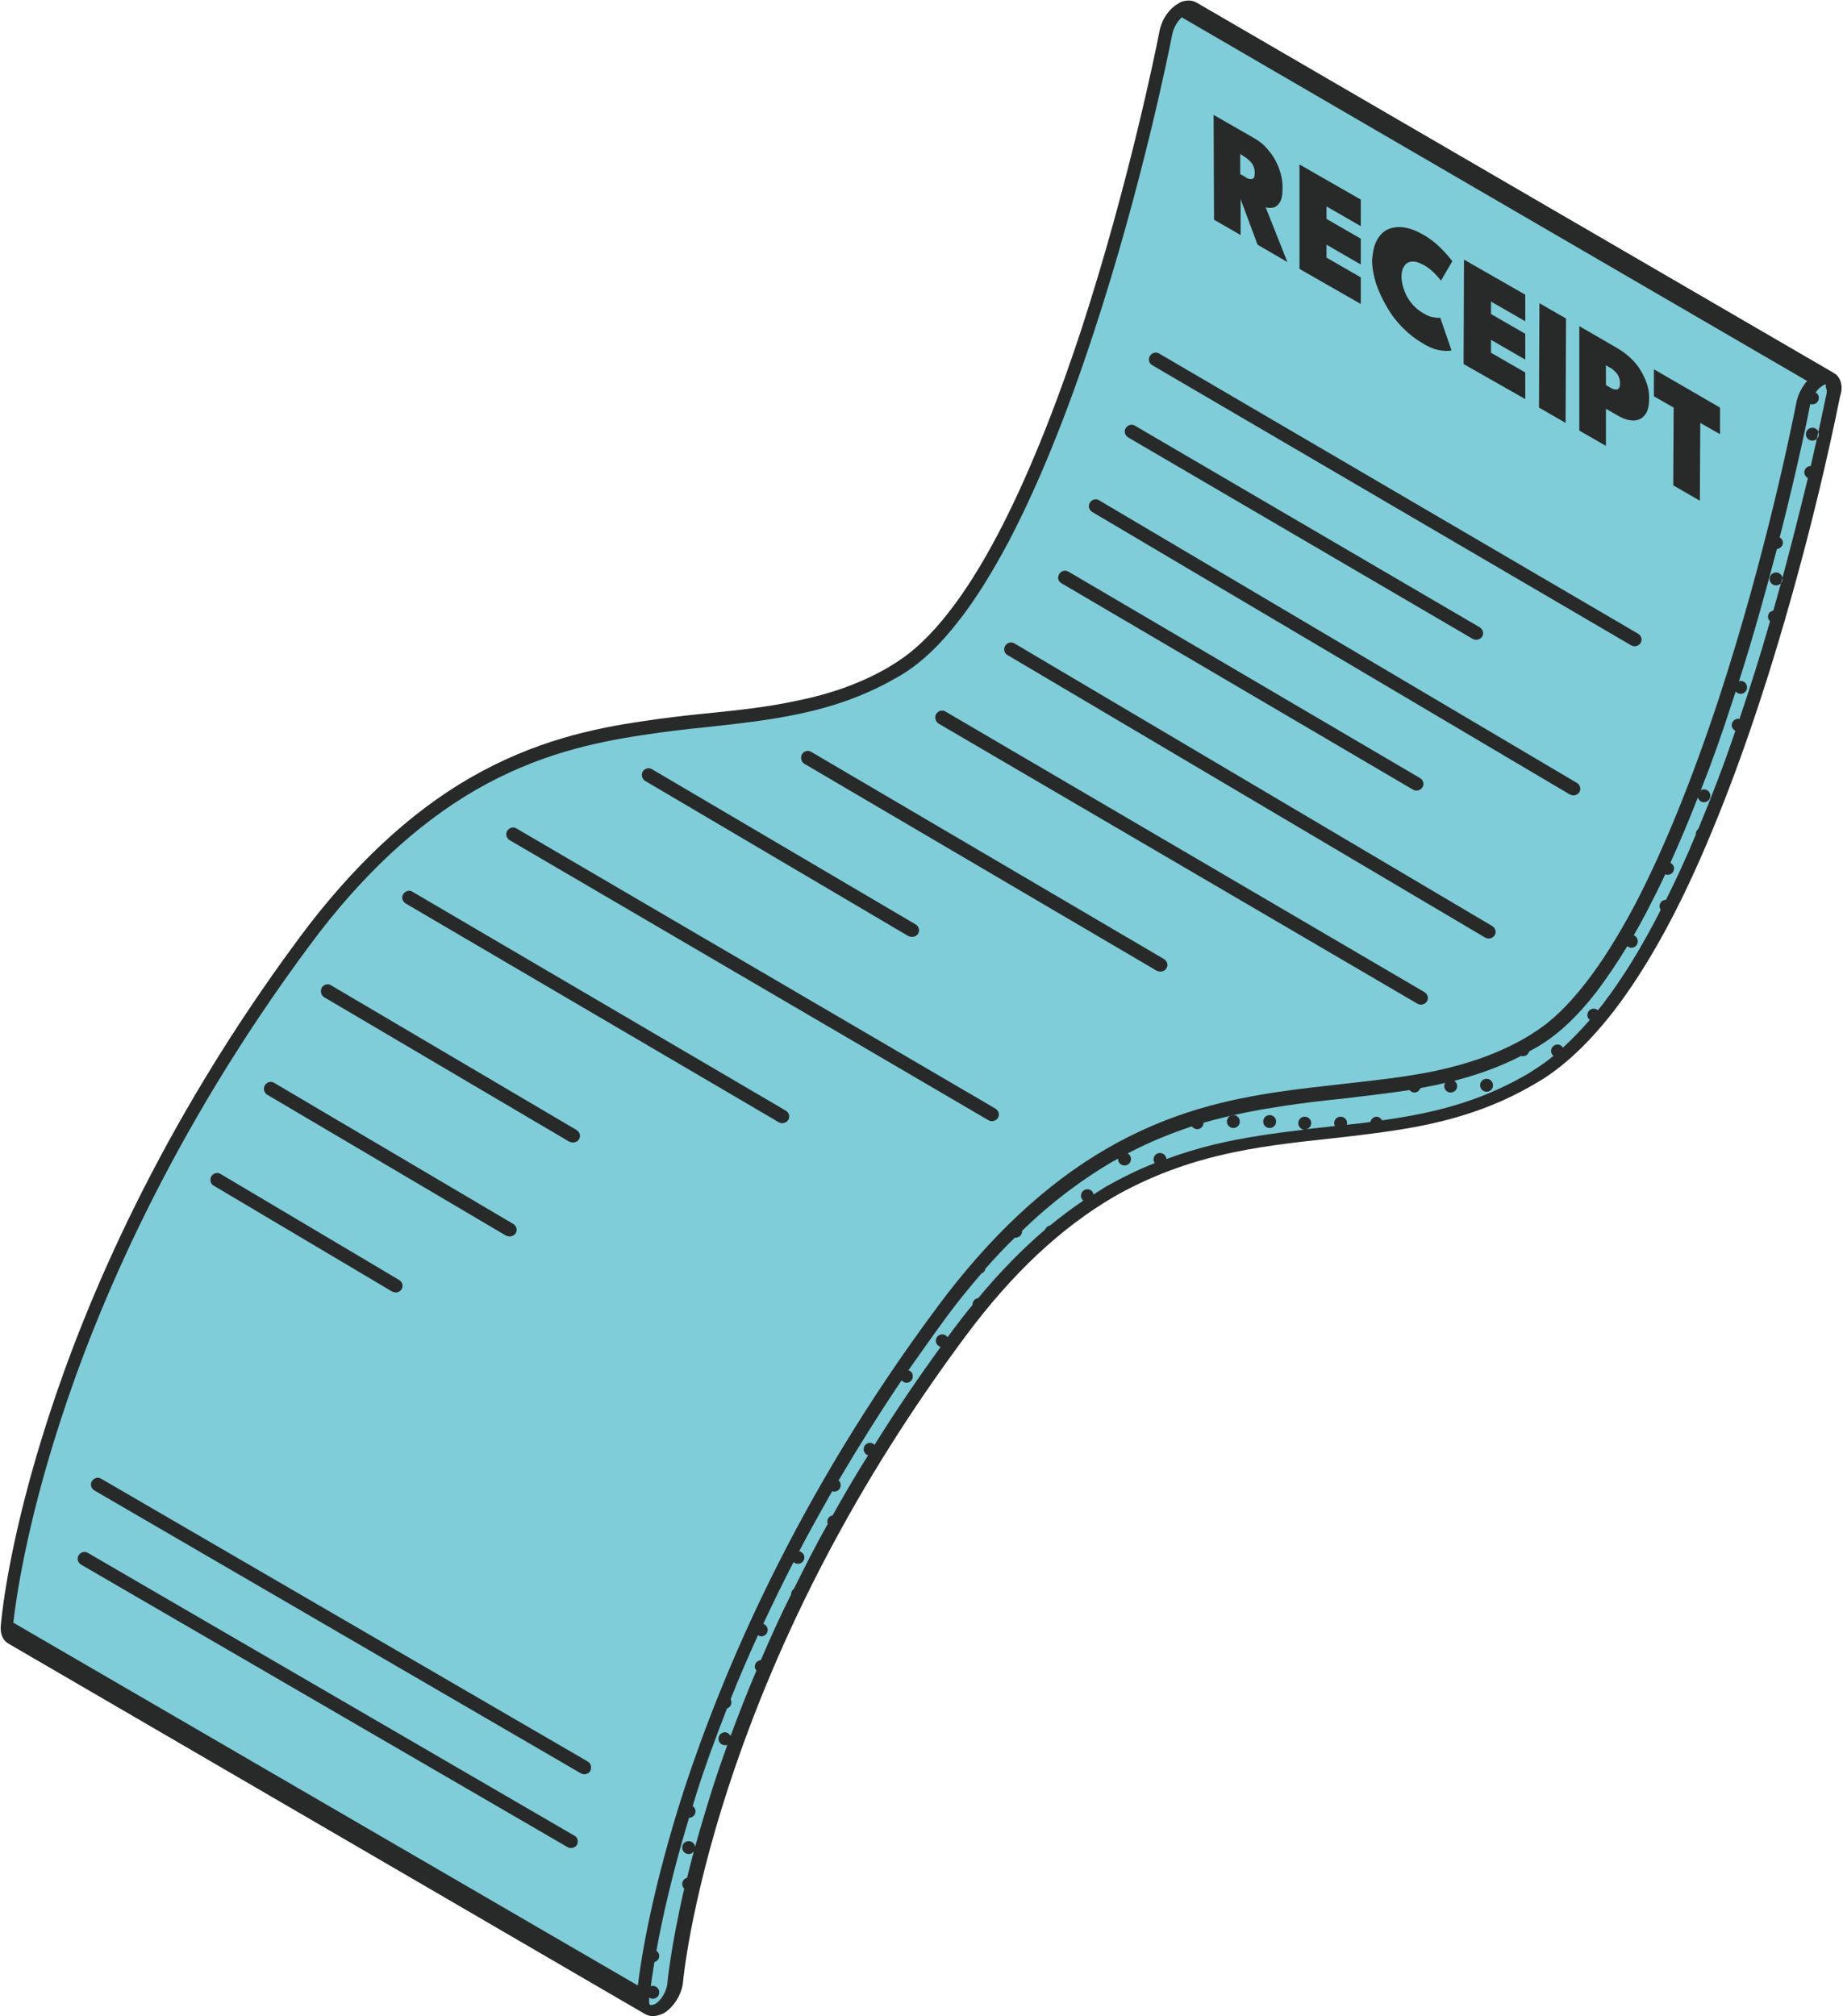<?xml version="1.0" encoding="UTF-8"?><svg xmlns="http://www.w3.org/2000/svg" xmlns:xlink="http://www.w3.org/1999/xlink" height="500.1" preserveAspectRatio="xMidYMid meet" version="1.0" viewBox="-0.0 -0.1 457.1 500.1" width="457.1" zoomAndPan="magnify"><g><g id="change1_1"><path d="M455.4,92.8c-0.1-0.1-0.3-0.2-0.5-0.3c-0.1,0-0.1-0.1-0.1-0.1L296.7,0.5c0,0,0,0,0,0c-0.9-0.5-2-0.6-3.2-0.3 c-0.4,0.1-0.9,0.3-1.3,0.6c0,0,0,0,0,0c-2.3,1.3-4.2,4.1-4.7,7.2c-0.7,3.7-7.5,37.3-19.2,73.3c-6.7,20.4-13.7,37.6-20.8,51.1 c-4.1,7.8-8.2,14.3-12.3,19.5c-4.2,5.4-8.5,9.5-12.6,12.1c-0.7,0.5-1.5,0.9-2.2,1.4c-6.6,3.8-13.8,6.5-22.7,8.3 c-7.3,1.6-14.9,2.4-22.9,3.2c-5,0.5-10.2,1.1-15.4,1.9c-12.3,1.8-27,4.9-42.9,14.1c-14.9,8.6-29.1,21.9-42.1,39.4 c-34.9,47-53.2,90.7-62.4,119.2c-9.4,28.9-11.5,48-11.8,51.6c0,0,0,0,0,0c0,0,0,0,0,0c-0.2,2.1,0.5,3.7,1.9,4.5L160,499.5 c0,0,0,0,0,0c0,0,0,0,0,0c0.4,0.2,1.1,0.5,1.9,0.5c0.7,0,1.6-0.2,2.7-0.7c2.5-1.5,4.5-4.7,4.8-7.7c0-0.2,1.7-19,11.2-48.2 c12.7-38.9,32.5-76.6,58.9-112.1c11.6-15.6,23.6-26.8,36.7-34.5c7.9-4.5,16.4-7.9,25.9-10.2c9.4-2.3,18.8-3.3,28-4.3 c3.6-0.4,7.2-0.8,10.8-1.3c12.5-1.6,25.8-4.2,39-11.8c0.9-0.5,1.8-1.1,2.7-1.6c6-3.8,12-9.6,17.8-17.1c8.4-11,16.4-25.5,24.2-44.4 c8.5-20.4,16.4-44.8,23.6-72.5c4.5-17.4,7.2-30.6,8.2-35.5l0.1-0.3C457.1,95.8,456.6,93.9,455.4,92.8z" fill="#282a29"/></g><g fill="#7fcdd9" id="change2_1"><path d="M452.6,95.3c-0.2,0.1-0.4,0.1-0.6,0.3c-0.1,0.1-0.3,0.2-0.4,0.3c-0.2,0.1-0.3,0.2-0.5,0.4 c-0.2,0.2-0.4,0.4-0.5,0.6c-0.1,0.1-0.2,0.2-0.3,0.3c0.5,0.3,0.8,0.8,0.8,1.4c0,0.9-0.7,1.6-1.6,1.6c-0.2,0-0.4,0-0.5-0.1 c0,0.1-0.1,0.2-0.1,0.4c-0.4,2.2-3,15.1-7.5,32.7c0.5,0.3,0.8,0.8,0.8,1.3c0,0.8-0.7,1.5-1.5,1.6c-2.6,9.9-5.7,21.2-9.4,32.8 c0.1,0,0.2-0.1,0.4-0.1c0.9,0,1.6,0.7,1.6,1.6c0,0.9-0.7,1.6-1.6,1.6c-0.5,0-0.9-0.2-1.2-0.6c-0.3,0.9-0.6,1.8-0.9,2.7 c-2.5,7.8-5.1,15.1-7.8,21.9c0.2-0.2,0.5-0.3,0.8-0.3c0.9,0,1.6,0.7,1.6,1.6c0,0.9-0.7,1.6-1.6,1.6c-0.7,0-1.3-0.5-1.5-1.2 c-2.2,5.7-4.5,11.1-6.8,16.2c0.5,0.3,0.9,0.8,0.9,1.4c0,0.9-0.7,1.6-1.6,1.6c-0.2,0-0.5-0.1-0.6-0.1c-1.5,3.2-3,6.2-4.5,9.1 c-1.1,2.1-2.2,4.1-3.3,6c0.6,0.2,1,0.8,1,1.5c0,0.9-0.7,1.6-1.6,1.6c-0.4,0-0.7-0.2-1-0.4c-2.6,4.3-5.2,8.1-7.7,11.4 c-4.5,5.8-8.9,10-13.5,12.9c-0.8,0.5-1.6,1-2.4,1.4c-0.3,0.2-0.6,0.3-0.8,0.5c-0.2,0.7-0.8,1.1-1.5,1.1c-0.2,0-0.3,0-0.4-0.1 c-5,2.6-10.5,4.6-16.6,6.2c0.4,0.3,0.7,0.7,0.7,1.3c0,0.9-0.7,1.6-1.6,1.6c-0.9,0-1.6-0.7-1.6-1.6c0-0.3,0.1-0.5,0.2-0.8 c-0.7,0.2-1.3,0.3-2,0.5c-1.4,0.3-2.7,0.5-4.1,0.8c-0.2,0.6-0.8,1.1-1.5,1.1c-0.5,0-1-0.3-1.2-0.6c-5.3,0.8-10.7,1.4-16.4,2.1 c-5,0.5-10.1,1.1-15.3,1.9c-5.9,0.9-12.4,2.1-19.4,4.1c0,0,0,0,0,0c0,0.9-0.7,1.6-1.6,1.6c-0.5,0-1-0.3-1.3-0.7 c-5.1,1.7-10.4,3.8-15.9,6.7c0.5,0.3,0.8,0.8,0.8,1.4c0,0.9-0.7,1.6-1.6,1.6c-0.9,0-1.6-0.7-1.6-1.6c0,0,0-0.1,0-0.1 c-0.4,0.2-0.8,0.5-1.3,0.7c-7.7,4.5-15.3,10.2-22.5,17.2c0,0,0,0.1,0,0.1c0,0.9-0.7,1.6-1.6,1.6c-0.1,0-0.1,0-0.2,0 c-2.5,2.4-4.9,5-7.3,7.7c-0.1,0.6-0.5,1-1,1.2c-2.9,3.4-5.8,6.9-8.6,10.7c-3.3,4.5-6.4,8.9-9.5,13.3c0.7,0.2,1.1,0.8,1.1,1.5 c0,0.9-0.7,1.6-1.6,1.6c-0.5,0-0.9-0.3-1.2-0.6c-5.7,8.5-10.9,16.8-15.6,24.8c0.3,0.3,0.5,0.7,0.5,1.2c0,0.9-0.7,1.6-1.6,1.6 c-0.2,0-0.3,0-0.5-0.1c-2.9,5.1-5.7,10.1-8.2,14.9c0.7,0.1,1.3,0.8,1.3,1.5c0,0.9-0.7,1.6-1.6,1.6c-0.4,0-0.8-0.2-1.1-0.4 c-2.7,5.2-5.2,10.4-7.5,15.3c0.6,0.2,1.1,0.8,1.1,1.5c0,0.9-0.7,1.6-1.6,1.6c-0.3,0-0.6-0.1-0.8-0.3c-2.5,5.5-4.8,10.8-6.8,15.9 c0.1,0.2,0.2,0.5,0.2,0.8c0,0.7-0.5,1.3-1.1,1.5c-3,7.7-5.6,14.8-7.6,21.2c-0.3,1-0.6,2-0.9,3c0.4,0.3,0.7,0.7,0.7,1.3 c0,0.9-0.7,1.6-1.6,1.6c0,0,0,0,0,0c-4.2,13.9-6.7,25.2-8.1,33c0.4,0.3,0.7,0.7,0.7,1.3c0,0.7-0.5,1.3-1.2,1.5 c-0.4,2.5-0.7,4.5-0.9,6c0.2-0.1,0.3-0.1,0.5-0.1c0.9,0,1.6,0.7,1.6,1.6c0,0.9-0.7,1.6-1.6,1.6c-0.3,0-0.6-0.1-0.9-0.3 c0,0.1,0,0.3,0,0.4c-0.1,0.9,0.1,1.3,0.2,1.4c0.1,0.1,0.6,0.1,1.3-0.2c1.4-0.8,2.8-3.1,3-5c0-0.1,0.8-8.9,4.2-23.6 c-0.3-0.3-0.5-0.7-0.5-1.2c0-0.7,0.5-1.3,1.2-1.5c0.5-2.1,1.1-4.3,1.7-6.6c-0.3,0.4-0.7,0.7-1.3,0.7c-0.9,0-1.6-0.7-1.6-1.6 c0-0.9,0.7-1.6,1.6-1.6c0.8,0,1.5,0.6,1.6,1.4c1.3-4.7,2.8-9.7,4.5-15.1c1.1-3.4,2.3-6.8,3.5-10.2c-0.2,0.1-0.4,0.1-0.6,0.1 c-0.9,0-1.6-0.7-1.6-1.6c0-0.9,0.7-1.6,1.6-1.6c0.6,0,1.1,0.4,1.4,0.9c2-5.4,4.1-10.8,6.4-16.2c-0.2-0.3-0.4-0.6-0.4-1 c0-0.9,0.7-1.5,1.5-1.6c2.3-5.4,4.8-10.9,7.5-16.3c0,0,0-0.1,0-0.1c0-0.5,0.3-1,0.7-1.3c2.7-5.4,5.4-10.8,8.4-16.1 c-0.1-0.2-0.1-0.4-0.1-0.6c0-0.8,0.6-1.4,1.3-1.5c2.8-5,5.7-10,8.8-14.9c-0.6-0.2-1.1-0.8-1.1-1.5c0-0.9,0.7-1.6,1.6-1.6 c0.4,0,0.8,0.2,1.1,0.5c5.1-8.2,10.6-16.3,16.4-24.3c-0.7-0.2-1.2-0.8-1.2-1.5c0-0.9,0.7-1.6,1.6-1.6c0.6,0,1,0.3,1.3,0.7 c0.5-0.6,0.9-1.2,1.4-1.9c1.6-2.1,3.2-4.2,4.8-6.1c0,0,0-0.1,0-0.1c0-0.8,0.6-1.5,1.4-1.6c5.4-6.5,10.9-12.1,16.6-17 c0.2-0.5,0.6-0.9,1.2-1c2.7-2.2,5.5-4.3,8.3-6.2c-0.4-0.3-0.6-0.7-0.6-1.2c0-0.9,0.7-1.6,1.6-1.6c0.8,0,1.4,0.5,1.5,1.3 c1-0.6,2-1.3,3-1.9c3.9-2.2,7.9-4.2,12.2-5.9c-0.2-0.3-0.3-0.6-0.3-0.9c0-0.9,0.7-1.6,1.6-1.6c0.8,0,1.5,0.6,1.6,1.5 c3.8-1.4,7.7-2.6,11.8-3.6c7.5-1.8,15-2.8,22.4-3.7c-0.8,0-1.5-0.7-1.5-1.6c0-0.9,0.7-1.6,1.6-1.6c0.9,0,1.6,0.7,1.6,1.6 c0,0.8-0.6,1.4-1.3,1.5c1.9-0.2,3.8-0.4,5.6-0.6c0.5-0.1,1.1-0.1,1.6-0.2c-0.1-0.2-0.2-0.4-0.2-0.7c0-0.9,0.7-1.6,1.6-1.6 c0.9,0,1.6,0.7,1.6,1.6c0,0.1,0,0.2-0.1,0.4c2-0.2,4-0.4,5.9-0.7c0.1-0.7,0.8-1.3,1.5-1.3c0.6,0,1.1,0.4,1.4,0.9 c12.9-1.8,23.9-4.6,35.2-11c0.9-0.5,1.7-1,2.6-1.6c1.6-1,3.1-2.1,4.7-3.4c-0.4-0.3-0.6-0.7-0.6-1.2c0-0.9,0.7-1.6,1.6-1.6 c0.6,0,1.1,0.3,1.3,0.8c2.2-2,4.5-4.4,6.7-6.9c-0.4-0.3-0.6-0.7-0.6-1.2c0-0.9,0.7-1.6,1.6-1.6c0.4,0,0.8,0.2,1,0.4 c0.4-0.5,0.8-1,1.2-1.5c5-6.5,9.7-14.2,14.4-23.4c-0.2-0.3-0.3-0.6-0.3-0.9c0-0.9,0.7-1.6,1.6-1.6c2.5-5,5-10.4,7.4-16.2 c0-0.1,0-0.1,0-0.2c0-0.5,0.3-0.9,0.6-1.2c0-0.1,0.1-0.1,0.1-0.2c3.1-7.5,6.2-15.5,9.1-24.1c-0.5-0.3-0.9-0.8-0.9-1.4 c0-0.9,0.7-1.6,1.6-1.6c0.1,0,0.2,0,0.3,0.1c2.6-7.7,5.2-15.8,7.6-24.3c-0.3-0.3-0.5-0.7-0.5-1.1c0-0.8,0.5-1.4,1.3-1.5 c1.7-5.9,3.3-11.9,4.9-18.1c1.4-5.4,2.6-10.4,3.7-14.8c-0.5-0.3-0.9-0.8-0.9-1.4c0-0.9,0.7-1.6,1.6-1.6c0,0,0,0,0,0 c1.9-8.3,3.2-14.5,3.8-17.4c0.1-0.3,0.1-0.4,0.1-0.4c0.2-1-0.1-1.6-0.2-1.8C453,95.2,452.7,95.2,452.6,95.3z M305.9,279.7 c-0.9,0-1.6-0.7-1.6-1.6c0-0.9,0.7-1.6,1.6-1.6c0.9,0,1.6,0.7,1.6,1.6C307.5,279,306.8,279.7,305.9,279.7z M314.9,279.7 c-0.9,0-1.6-0.7-1.6-1.6c0-0.9,0.7-1.6,1.6-1.6c0.9,0,1.6,0.7,1.6,1.6C316.5,279,315.8,279.7,314.9,279.7z M368.7,270.7 c-0.9,0-1.6-0.7-1.6-1.6c0-0.9,0.7-1.6,1.6-1.6c0.9,0,1.6,0.7,1.6,1.6C370.3,270,369.6,270.7,368.7,270.7z M440.5,145.1 c-0.9,0-1.6-0.7-1.6-1.6c0-0.9,0.7-1.6,1.6-1.6c0.9,0,1.6,0.7,1.6,1.6C442.1,144.4,441.4,145.1,440.5,145.1z M449.5,109.2 c-0.9,0-1.6-0.7-1.6-1.6c0-0.9,0.7-1.6,1.6-1.6c0.9,0,1.6,0.7,1.6,1.6C451.1,108.5,450.4,109.2,449.5,109.2z"/><path d="M310.4,44.3c0.6,0,0.8-0.5,0.8-1.5c0-1-0.3-1.9-0.8-2.5c-0.5-0.6-1.1-1.1-1.7-1.5l-1.1-0.7l0,5l1.1,0.6 C309.3,44.2,309.9,44.4,310.4,44.3z"/><path d="M400.6,96.5c0.4,0.1,0.7,0,0.9-0.3c0.2-0.2,0.3-0.6,0.3-1.2c0-0.6-0.1-1.1-0.3-1.6c-0.2-0.5-0.5-0.9-0.9-1.3 c-0.4-0.4-0.8-0.8-1.3-1l-1-0.6l0,4.9l1,0.6C399.8,96.3,400.2,96.5,400.6,96.5z"/><path d="M232.4,324.2c13-17.6,27.2-30.8,42.1-39.4c15.9-9.2,30.6-12.3,42.9-14.1c5.2-0.8,10.4-1.3,15.4-1.9 c8-0.9,15.5-1.7,22.9-3.2c8.9-1.9,16.1-4.5,22.7-8.3c0.7-0.4,1.5-0.9,2.2-1.4c4.2-2.6,8.4-6.7,12.6-12.1 c4.1-5.2,8.2-11.8,12.3-19.5c7.1-13.6,14.1-30.8,20.8-51.1c11.8-36,18.5-69.6,19.2-73.3c0.4-2.1,1.4-4,2.7-5.5L293.1,4.2 c-1,0.9-2,2.4-2.4,4.4c-0.7,3.7-7.5,37.5-19.4,73.7c-6.7,20.5-13.8,37.9-21,51.7c-4.2,7.9-8.4,14.7-12.6,20 c-4.5,5.8-8.9,10-13.5,12.9c-0.8,0.5-1.6,1-2.4,1.4c-6.8,3.9-14.6,6.8-23.7,8.7c-7.5,1.6-15.1,2.4-23.2,3.3 c-5,0.5-10.1,1.1-15.3,1.9c-12,1.8-26.3,4.8-41.7,13.7c-14.5,8.4-28.4,21.3-41.1,38.5c-34.6,46.6-52.8,90-61.9,118.2 c-8.6,26.5-11,44.6-11.6,49.8l154.9,90c0.8-6.8,3.6-24.3,11.6-49C179.2,414.9,197.5,371.1,232.4,324.2z M410.2,91.5l16.4,9.5 l0,6.6l-4.9-2.8l-0.1,19.3l-6.6-3.8l0.1-19.3l-4.9-2.8L410.2,91.5z M391.7,80.8l9.5,5.5c1.5,0.9,2.8,1.9,4,3.2 c1.2,1.3,2.1,2.8,2.8,4.4c0.7,1.6,1.1,3.3,1,5.1c0,1.8-0.4,3.1-1.1,3.9c-0.7,0.9-1.7,1.3-2.8,1.3c-1.2,0-2.5-0.4-4-1.3l-2.8-1.6 l0,9.2l-6.6-3.8L391.7,80.8z M381.8,75.1l6.6,3.8l-0.1,25.9l-6.6-3.8L381.8,75.1z M363.1,64.3l15.2,8.7l0,6.6l-8.5-4.9l0,3.1 l8.5,4.9l0,6.4l-8.5-4.9l0,3.2l8.5,4.9l0,6.6L363,90.2L363.1,64.3z M341.5,59.5c0.7-1.3,1.6-2.2,2.7-2.7c1.1-0.5,2.5-0.7,3.9-0.5 c1.5,0.2,3.1,0.8,4.7,1.7c1.8,1,3.3,2.2,4.6,3.5c1.3,1.3,2.2,2.4,2.8,3.2l-2.8,4.8c-0.4-0.5-1-1.2-1.7-1.9 c-0.7-0.7-1.5-1.3-2.3-1.8c-1.1-0.6-2-1-2.7-1c-0.7-0.1-1.3,0.1-1.8,0.4c-0.4,0.3-0.7,0.8-1,1.4c-0.2,0.6-0.3,1.2-0.3,1.9 c0,0.7,0.1,1.4,0.3,2.2c0.2,0.8,0.5,1.6,0.9,2.5c0.4,0.8,1,1.6,1.7,2.4c0.7,0.8,1.6,1.5,2.7,2.1c0.8,0.5,1.6,0.8,2.3,0.9 c0.7,0.1,1.3,0.2,1.7,0.1l2.8,8.1c-0.5,0.2-1.5,0.2-2.8,0c-1.3-0.2-2.9-0.8-4.6-1.9c-1.7-1-3.2-2.2-4.7-3.7 c-1.5-1.5-2.8-3.2-3.9-5.1c-1.1-1.9-2-3.8-2.7-5.8c-0.6-2-1-4-1-5.9C340.5,62.3,340.8,60.7,341.5,59.5z M322.3,40.7l15.2,8.7 l0,6.6l-8.5-4.9l0,3.1l8.5,4.9l0,6.4l-8.5-4.9l0,3.2l8.5,4.9l0,6.6l-15.2-8.7L322.3,40.7z M301,28.4l10.1,5.8 c1.4,0.8,2.6,1.8,3.6,3.1c1.1,1.3,1.9,2.7,2.5,4.3c0.6,1.6,0.9,3.2,0.9,4.9c0,1.7-0.2,2.9-0.7,3.6c-0.5,0.8-1.1,1.2-1.7,1.3 c-0.7,0.1-1.3,0.1-1.8-0.1l5.4,13.6l-7.4-4.3l-4.2-11.3l0,8.9l-6.6-3.8L301,28.4z M285.2,88.2c0.5-0.8,1.5-1.1,2.3-0.6l118.8,69.5 c0.8,0.5,1.1,1.5,0.6,2.3c-0.3,0.5-0.9,0.8-1.5,0.8c-0.3,0-0.6-0.1-0.8-0.2L285.8,90.5C285,90.1,284.7,89,285.2,88.2z M279.2,106.1c0.5-0.8,1.5-1.1,2.3-0.6l85.5,50c0.8,0.5,1.1,1.5,0.6,2.3c-0.3,0.5-0.9,0.8-1.5,0.8c-0.3,0-0.6-0.1-0.8-0.2 l-85.5-50C279,107.9,278.7,106.9,279.2,106.1z M270.3,124.6c0.5-0.8,1.5-1.1,2.3-0.6l118.5,70.1c0.8,0.5,1.1,1.5,0.6,2.3 c-0.3,0.5-0.9,0.8-1.4,0.8c-0.3,0-0.6-0.1-0.9-0.2l-118.5-70.1C270.1,126.4,269.8,125.4,270.3,124.6z M262.7,142.3 c0.5-0.8,1.5-1.1,2.3-0.6l87.2,51.2c0.8,0.5,1.1,1.5,0.6,2.3c-0.3,0.5-0.9,0.8-1.5,0.8c-0.3,0-0.6-0.1-0.8-0.2l-87.2-51.2 C262.4,144.1,262.2,143.1,262.7,142.3z M249.3,160.1c0.5-0.8,1.5-1.1,2.3-0.6l118.5,70.1c0.8,0.5,1.1,1.5,0.6,2.3 c-0.3,0.5-0.9,0.8-1.4,0.8c-0.3,0-0.6-0.1-0.9-0.2l-118.5-70.1C249.1,162,248.8,160.9,249.3,160.1z M232.2,177 c0.5-0.8,1.5-1.1,2.3-0.6L353.3,246c0.8,0.5,1.1,1.5,0.6,2.3c-0.3,0.5-0.9,0.8-1.5,0.8c-0.3,0-0.6-0.1-0.8-0.2l-118.8-69.5 C232,178.9,231.7,177.8,232.2,177z M198.9,187c0.5-0.8,1.5-1.1,2.3-0.6l87.5,51.4c0.8,0.5,1.1,1.5,0.6,2.3 c-0.3,0.5-0.9,0.8-1.5,0.8c-0.3,0-0.6-0.1-0.9-0.2l-87.5-51.4C198.7,188.8,198.5,187.8,198.9,187z M159.4,191.3 c0.5-0.8,1.5-1.1,2.3-0.6l65.4,38.5c0.8,0.5,1.1,1.5,0.6,2.3c-0.3,0.5-0.9,0.8-1.5,0.8c-0.3,0-0.6-0.1-0.9-0.2L160,193.6 C159.2,193.1,159,192.1,159.4,191.3z M125.8,206c0.5-0.8,1.5-1.1,2.3-0.6l118.8,69.5c0.8,0.5,1.1,1.5,0.6,2.3 c-0.3,0.5-0.9,0.8-1.5,0.8c-0.3,0-0.6-0.1-0.8-0.2l-118.8-69.5C125.6,207.8,125.3,206.8,125.8,206z M79.8,244.9 c0.5-0.8,1.5-1.1,2.3-0.6l60.9,35.9c0.8,0.5,1.1,1.5,0.6,2.3c-0.3,0.5-0.9,0.8-1.5,0.8c-0.3,0-0.6-0.1-0.9-0.2l-60.9-35.9 C79.6,246.7,79.4,245.7,79.8,244.9z M65.7,269.1c0.5-0.8,1.5-1.1,2.3-0.6l59.3,35c0.8,0.5,1.1,1.5,0.6,2.3 c-0.3,0.5-0.9,0.8-1.5,0.8c-0.3,0-0.6-0.1-0.9-0.2l-59.3-35C65.5,270.9,65.2,269.9,65.7,269.1z M52.4,291.7 c0.5-0.8,1.5-1.1,2.3-0.6L99,317.4c0.8,0.5,1.1,1.5,0.6,2.3c-0.3,0.5-0.9,0.8-1.4,0.8c-0.3,0-0.6-0.1-0.9-0.2L53,294 C52.2,293.6,52,292.5,52.4,291.7z M143.1,457.5c-0.3,0.5-0.9,0.8-1.5,0.8c-0.3,0-0.6-0.1-0.8-0.2L20.1,388 c-0.8-0.5-1.1-1.5-0.6-2.3c0.5-0.8,1.5-1.1,2.3-0.6l120.6,70.1C143.3,455.6,143.5,456.7,143.1,457.5z M146.4,439.2 c-0.3,0.5-0.9,0.8-1.5,0.8c-0.3,0-0.6-0.1-0.8-0.2L23.4,369.6c-0.8-0.5-1.1-1.5-0.6-2.3c0.5-0.8,1.5-1.1,2.3-0.6l120.6,70.1 C146.6,437.3,146.8,438.3,146.4,439.2z M100.6,224c-0.8-0.5-1.1-1.5-0.6-2.3c0.5-0.8,1.5-1.1,2.3-0.6l92.6,54.3 c0.8,0.5,1.1,1.5,0.6,2.3c-0.3,0.5-0.9,0.8-1.5,0.8c-0.3,0-0.6-0.1-0.8-0.2L100.6,224z"/></g></g></svg>